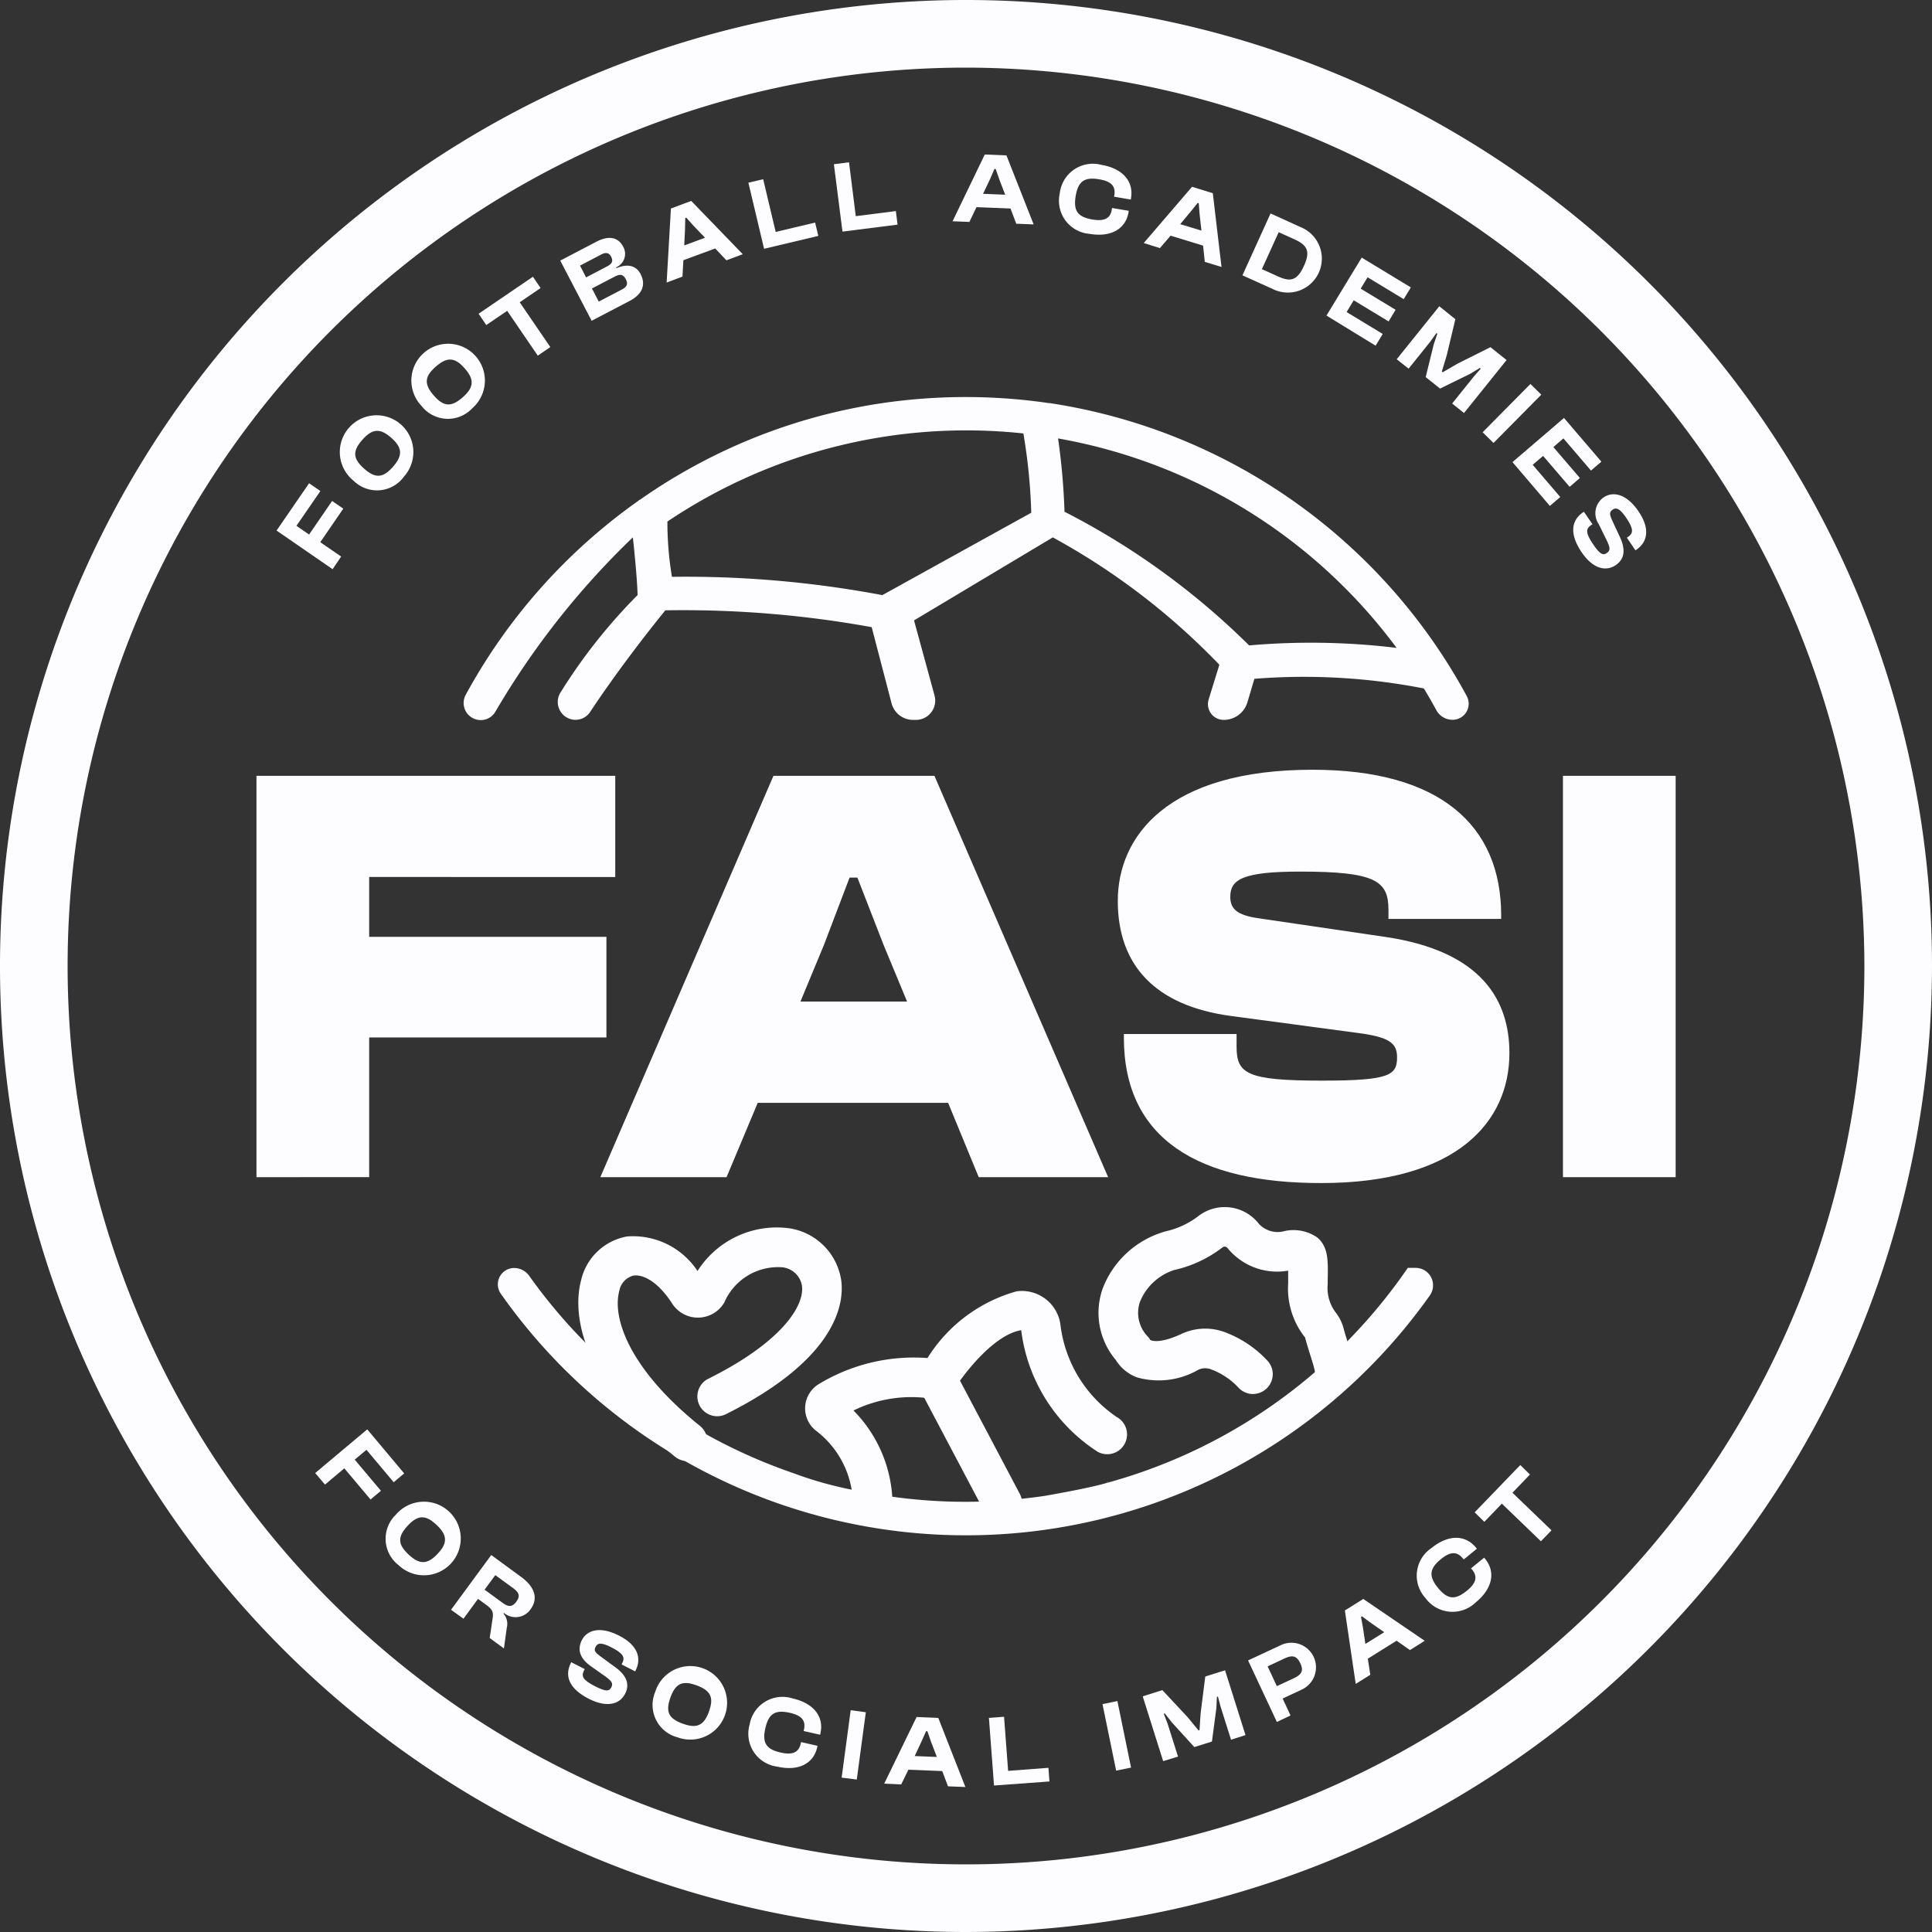 <?xml version="1.0" encoding="UTF-8"?> <svg xmlns="http://www.w3.org/2000/svg" width="60" height="60" viewBox="0 0 60 60"><rect x="0" y="0" width="60" height="60" fill="#333333" stroke="none"/><g id="FASI_Logo_RGB" transform="translate(-144.6 -144.6)"><path id="Path_539" data-name="Path 539" d="M174.6,204.6a30,30,0,1,1,30-30A30.033,30.033,0,0,1,174.6,204.6Zm0-57.9a27.9,27.9,0,1,0,27.9,27.9A27.934,27.934,0,0,0,174.6,146.7Z" fill="#fdfdff"></path><g id="Group_24877" data-name="Group 24877" transform="translate(154.388 188.99)"><path id="Path_540" data-name="Path 540" d="M423.7,1411.657l1.617-1.357,1.147,1.368-.326.274-.845-1.007-.365.305.814.968-.323.27-.814-.968-.6.505Z" transform="translate(-423.7 -1410.3)" fill="#fdfdff"></path><path id="Path_541" data-name="Path 541" d="M486.414,1475.69a1.143,1.143,0,1,1,.084,1.571A1.036,1.036,0,0,1,486.414,1475.69Zm1.294,1.217c.323-.34.3-.586-.035-.9s-.575-.316-.894.028-.309.578.028.894S487.388,1477.247,487.708,1476.907Z" transform="translate(-483.906 -1473.042)" fill="#fdfdff"></path><path id="Path_542" data-name="Path 542" d="M544,1523.3l1.249-1.7.94.688c.417.309.523.666.284.992a.562.562,0,0,1-.828.119l-.014.021a.491.491,0,0,1,.1.442l-.088.639-.442-.323.091-.613c.028-.183,0-.274-.2-.418l-.253-.186-.452.617Zm1.042-.624.558.407c.179.133.3.14.428-.035s.084-.284-.095-.417l-.558-.407Z" transform="translate(-539.781 -1517.697)" fill="#fdfdff"></path><path id="Path_543" data-name="Path 543" d="M647.755,1589.1l.007-.017.421.214-.025.049c-.088.175-.039.287.344.484.337.172.442.161.505.035s.014-.189-.161-.323l-.487-.344c-.309-.224-.424-.495-.267-.8.144-.284.526-.463,1.157-.14.579.295.712.7.508,1.094l-.007.017-.424-.217.021-.039c.091-.179.039-.3-.337-.491-.3-.155-.424-.144-.488-.021s-.014.179.13.287l.484.354c.386.281.435.565.3.821-.154.305-.533.459-1.133.154C647.737,1589.925,647.53,1589.539,647.755,1589.1Z" transform="translate(-639.811 -1581.852)" fill="#fdfdff"></path><path id="Path_544" data-name="Path 544" d="M722.622,1622.989a1.142,1.142,0,1,1,.694,1.41A1.038,1.038,0,0,1,722.622,1622.989Zm1.669.61c.161-.442.049-.656-.386-.814s-.652-.063-.81.379-.056.652.379.81S724.13,1624.041,724.292,1623.6Z" transform="translate(-712.062 -1614.835)" fill="#fdfdff"></path><path id="Path_545" data-name="Path 545" d="M807.441,1648.361a1.035,1.035,0,0,1,1.34-.81c.638.144.978.558.859,1.08l-.01.046-.512-.116.011-.046c.06-.27-.063-.435-.438-.519-.452-.1-.656.018-.761.477s.028.656.481.758c.375.084.558-.011.617-.281l.011-.045.512.116-.011.046c-.119.522-.6.747-1.241.6A1.029,1.029,0,0,1,807.441,1648.361Z" transform="translate(-793.949 -1639.193)" fill="#fdfdff"></path><path id="Path_546" data-name="Path 546" d="M889.9,1661.094l.281-2.094.47.063-.281,2.09Z" transform="translate(-873.55 -1650.278)" fill="#fdfdff"></path><path id="Path_547" data-name="Path 547" d="M927.6,1667.069l1.006-2.069.673.028.842,2.146-.54-.021-.179-.474-1.052-.042-.221.456Zm.947-.856.688.028-.179-.467-.116-.333H928.9l-.144.323Z" transform="translate(-909.928 -1656.067)" fill="#fdfdff"></path><path id="Path_548" data-name="Path 548" d="M1020.458,1666.839l-.158-2.1.47-.035.126,1.68,1.252-.095.031.424Z" transform="translate(-999.376 -1655.778)" fill="#fdfdff"></path><path id="Path_549" data-name="Path 549" d="M1121.324,1653.061l-.424-2.066.463-.095.424,2.066Z" transform="translate(-1096.449 -1642.462)" fill="#fdfdff"></path><path id="Path_550" data-name="Path 550" d="M1157.135,1626.423l-.635-2.013.61-.193.786.842.337.41.031-.01.035-.529.144-1.136.614-.193.635,2.013-.449.144-.323-1.021-.084-.319-.032.01-.017.351-.137,1.035-.547.172-.7-.768-.217-.277-.032.01.119.309.323,1.021Z" transform="translate(-1130.8 -1616.119)" fill="#fdfdff"></path><path id="Path_551" data-name="Path 551" d="M1250.694,1601.263l-.894-1.911,1-.466a.763.763,0,1,1,.645,1.382l-.572.267.246.526Zm-.287-1.726.287.614.526-.245c.238-.112.316-.231.2-.47s-.253-.253-.491-.144Z" transform="translate(-1220.828 -1592.176)" fill="#fdfdff"></path><path id="Path_552" data-name="Path 552" d="M1335.837,1563.137l-.337-2.28.572-.358,1.908,1.3-.459.288-.414-.291-.894.558.077.5Zm.3-1.241.586-.365-.41-.284-.284-.21-.028.018.063.347Z" transform="translate(-1303.522 -1555.232)" fill="#fdfdff"></path><path id="Path_553" data-name="Path 553" d="M1399.412,1508.219a1.03,1.03,0,0,1,.186-1.554c.508-.414,1.041-.428,1.382-.014l.028.035-.407.333-.032-.035c-.175-.214-.382-.218-.677.025-.358.291-.389.53-.091.894s.533.382.895.088c.3-.242.337-.446.161-.659l-.032-.035.407-.333.031.035c.34.414.221.933-.287,1.35A1.037,1.037,0,0,1,1399.412,1508.219Z" transform="translate(-1364.93 -1502.979)" fill="#fdfdff"></path><path id="Path_554" data-name="Path 554" d="M1452.362,1444.267l-1.213-1.168-.544.565-.3-.295,1.417-1.469.3.295-.543.565,1.213,1.168Z" transform="translate(-1414.296 -1440.792)" fill="#fdfdff"></path></g><g id="Group_24878" data-name="Group 24878" transform="translate(153.189 149.398)"><path id="Path_555" data-name="Path 555" d="M391.24,575.266l-1.74-1.2,1.01-1.469.351.242-.744,1.08.393.27.715-1.042.347.239-.715,1.042.649.445Z" transform="translate(-389.5 -562.387)" fill="#fdfdff"></path><path id="Path_556" data-name="Path 556" d="M446.877,515.075a1.142,1.142,0,1,1,1.568-.133A1.034,1.034,0,0,1,446.877,515.075Zm1.171-1.333c-.351-.309-.593-.284-.9.063s-.295.582.056.894.589.291.894-.056S448.4,514.054,448.048,513.742Z" transform="translate(-444.485 -504.943)" fill="#fdfdff"></path><path id="Path_557" data-name="Path 557" d="M509.878,452.01a1.142,1.142,0,1,1,1.571.067A1.036,1.036,0,0,1,509.878,452.01Zm1.336-1.171c-.309-.354-.551-.358-.9-.053s-.368.54-.06.894.544.365.894.06S511.523,451.189,511.214,450.838Z" transform="translate(-505.371 -444.196)" fill="#fdfdff"></path><path id="Path_558" data-name="Path 558" d="M570.238,392.052l-.95-1.392-.649.442-.239-.351,1.687-1.15.239.351-.649.442.951,1.392Z" transform="translate(-562.126 -385.805)" fill="#fdfdff"></path><path id="Path_559" data-name="Path 559" d="M641.675,357.8l-.975-1.869,1.122-.586c.382-.2.673-.144.828.147a.452.452,0,0,1-.217.649l.014.025c.358-.154.617-.07.747.182.165.319.074.621-.344.838Zm-.172-1.347.656-.344c.154-.081.189-.165.123-.295s-.165-.151-.319-.067l-.649.34Zm.393.751.705-.368c.172-.088.214-.179.133-.33s-.175-.165-.344-.077l-.705.368Z" transform="translate(-631.89 -352.636)" fill="#fdfdff"></path><path id="Path_560" data-name="Path 560" d="M734.9,325.132l.133-2.3.631-.235,1.6,1.655-.508.189-.347-.368-.989.365-.028.508Zm.547-1.154.645-.238-.347-.361-.235-.263-.032.01-.007.351Z" transform="translate(-722.786 -321.155)" fill="#fdfdff"></path><path id="Path_561" data-name="Path 561" d="M807.787,305.46l-.487-2.052.459-.109.389,1.638,1.224-.291.1.414Z" transform="translate(-792.647 -302.532)" fill="#fdfdff"></path><path id="Path_562" data-name="Path 562" d="M883.267,290.453,883,288.36l.47-.06.21,1.673,1.245-.158.053.421Z" transform="translate(-865.692 -288.058)" fill="#fdfdff"></path><path id="Path_563" data-name="Path 563" d="M988.1,283.473l1-2.073.673.028.845,2.143-.54-.021-.179-.473-1.056-.042-.221.459Zm.947-.852.687.028-.179-.466-.116-.333H989.4l-.14.323Z" transform="translate(-967.106 -281.4)" fill="#fdfdff"></path><path id="Path_564" data-name="Path 564" d="M1082.464,290.882a1.034,1.034,0,0,1,1.294-.884c.645.109,1.006.5.919,1.031l-.007.046-.519-.088.007-.046c.046-.274-.088-.431-.467-.494-.456-.077-.656.056-.733.519s.067.652.522.729c.379.063.558-.039.6-.312l.007-.046.519.088-.007.046c-.088.526-.558.782-1.207.67A1.033,1.033,0,0,1,1082.464,290.882Z" transform="translate(-1058.141 -289.676)" fill="#fdfdff"></path><path id="Path_565" data-name="Path 565" d="M1157.4,311.747l1.5-1.747.645.2.27,2.29-.519-.158-.053-.505-1.01-.309-.33.386Zm1.133-.586.659.2-.056-.5-.028-.351-.032-.01-.221.274Z" transform="translate(-1130.469 -308.997)" fill="#fdfdff"></path><path id="Path_566" data-name="Path 566" d="M1244.8,335.522l.873-1.922.926.421a1.055,1.055,0,1,1-.873,1.918Zm1.126-1.34-.522,1.147.495.224c.389.179.6.137.81-.323s.1-.645-.287-.824Z" transform="translate(-1214.804 -331.769)" fill="#fdfdff"></path><path id="Path_567" data-name="Path 567" d="M1319.2,374.5l1.094-1.8,1.526.926-.221.365-1.122-.68-.214.354,1.084.656-.217.361-1.084-.656-.221.365,1.122.68-.221.365Z" transform="translate(-1286.594 -369.498)" fill="#fdfdff"></path><path id="Path_568" data-name="Path 568" d="M1381.4,417.445l1.322-1.645.5.4-.267,1.119-.154.509.028.021.459-.267,1.024-.512.5.4-1.322,1.645-.368-.295.67-.835.218-.249-.028-.021-.3.182-.936.459L1382.3,418l.249-1.014.112-.333-.028-.021-.193.27-.67.835Z" transform="translate(-1346.613 -411.086)" fill="#fdfdff"></path><path id="Path_569" data-name="Path 569" d="M1457.5,486.1l1.484-1.5.337.333-1.484,1.5Z" transform="translate(-1420.044 -477.474)" fill="#fdfdff"></path><path id="Path_570" data-name="Path 570" d="M1483.9,516.071l1.6-1.371,1.161,1.357-.323.277-.856-1-.312.27.824.961-.319.274-.824-.961-.323.277.856,1-.323.277Z" transform="translate(-1445.518 -506.518)" fill="#fdfdff"></path><path id="Path_571" data-name="Path 571" d="M1538,582.79l.014-.01.266.389-.046.032c-.161.109-.172.235.067.589.21.312.309.354.424.273s.105-.158.014-.361l-.263-.536a.6.6,0,0,1,.151-.831c.263-.179.684-.151,1.084.435.365.536.288.954-.081,1.2l-.014.01-.267-.393.035-.025c.168-.112.179-.245-.056-.593-.189-.28-.305-.33-.417-.256s-.1.151-.028.316l.253.544c.2.435.109.7-.133.866-.284.193-.691.144-1.066-.41C1537.585,583.5,1537.592,583.063,1538,582.79Z" transform="translate(-1497.414 -571.686)" fill="#fdfdff"></path></g><g id="Group_24879" data-name="Group 24879" transform="translate(152.565 168.505)"><path id="Path_572" data-name="Path 572" d="M371.7,844.064V831.6h11.142v3.142H375.2V836.6h7.368v3.125H375.2v4.338Z" transform="translate(-371.7 -831.411)" fill="#fdfdff"></path><path id="Path_573" data-name="Path 573" d="M676.2,844.064l5.376-12.464h5l5.394,12.464h-4.019l-.95-2.308h-5.913l-.968,2.308Zm6.215-5.454h3.311l-.726-1.75-.817-2.1h-.242l-.8,2.1Z" transform="translate(-665.521 -831.411)" fill="#fdfdff"></path><path id="Path_574" data-name="Path 574" d="M1134.589,834.519v-.112h3.5v.389c0,.838.3,1.059,2.641,1.059,2.122,0,2.343-.168,2.343-.726,0-.445-.242-.631-1.266-.761l-3.907-.523c-2.325-.316-3.5-1.564-3.5-3.57s1.543-4.075,6.046-4.075c3.963,0,5.86,1.729,5.86,4.521v.112h-3.5v-.281c0-.894-.389-1.189-2.735-1.189-1.785,0-2.178.242-2.178.782,0,.389.224.575.894.67l3.907.575c3.051.445,3.868,2.01,3.868,3.609,0,2.139-1.638,4.037-5.843,4.037C1136.915,839.04,1134.589,837.679,1134.589,834.519Z" transform="translate(-1107.651 -826.2)" fill="#fdfdff"></path><path id="Path_575" data-name="Path 575" d="M1528.6,844.064V831.6h3.5v12.464Z" transform="translate(-1488.026 -831.411)" fill="#fdfdff"></path></g><g id="Group_24881" data-name="Group 24881" transform="translate(159 156.926)"><path id="Path_576" data-name="Path 576" d="M556.191,505.806a24.991,24.991,0,0,1,4.261-5.4s.13,1.161.147,1.792a17.06,17.06,0,0,0-2.392,3.023.554.554,0,0,0,.466.852h0a.54.54,0,0,0,.452-.245c.789-1.192,1.753-2.441,2.336-3.156a32.808,32.808,0,0,1,6.408.523l.617,2.364a.69.69,0,0,0,.666.516h.095a.6.6,0,0,0,.575-.754l-.638-2.336,4.31-2.578a21.343,21.343,0,0,1,5.173,3.956c-.063.2-.186.6-.333,1.077a.489.489,0,0,0,.466.635h0a.767.767,0,0,0,.74-.554l.214-.722a19.4,19.4,0,0,1,5.264.3c.133.221.263.445.386.673a.571.571,0,0,0,.5.3h0a.5.5,0,0,0,.446-.736,17.745,17.745,0,0,0-12.959-9.1c-.01,0-.021,0-.032,0l-.091-.014a17.821,17.821,0,0,0-3.781-.126,17.542,17.542,0,0,0-8.824,3.149l-.011-.007c0,.007-.011.014-.018.025a17.776,17.776,0,0,0-5.376,6.039.531.531,0,0,0,.47.779h0A.525.525,0,0,0,556.191,505.806Zm27.98-1.967a22.057,22.057,0,0,0-4.58-.077,23.052,23.052,0,0,0-5.734-4.152,20.654,20.654,0,0,0-.2-2.276A16.686,16.686,0,0,1,584.171,503.839Zm-22.646-3.924a16.627,16.627,0,0,1,11.055-2.736,17.694,17.694,0,0,1,.245,2.462L568.2,502.2a32.868,32.868,0,0,0-6.534-.568A10.312,10.312,0,0,1,561.525,499.915Z" transform="translate(-555.198 -496.044)" fill="#fdfdff"></path><g id="Group_24880" data-name="Group 24880" transform="translate(1.06 27.049)"><path id="Path_577" data-name="Path 577" d="M1124.049,1456.607l-.049.035.077-.042A.064.064,0,0,0,1124.049,1456.607Z" transform="translate(-1105.111 -1449.961)" fill="#fdfdff"></path><path id="Path_578" data-name="Path 578" d="M613.918,1267.3h-.245a16.7,16.7,0,0,1-2.248,2.644l.042-.024a16.615,16.615,0,0,1-7.165,4.065c-.589.172-1.929.4-1.929.4-.393.056-.789.1-1.192.133a16.471,16.471,0,0,1-4.493-.277,11.723,11.723,0,0,1-2.122-.575,16.722,16.722,0,0,1-8.179-6.12.575.575,0,0,0-.466-.242.507.507,0,0,0-.414.8,17.656,17.656,0,0,0,28.85.053A.542.542,0,0,0,613.918,1267.3Z" transform="translate(-585.413 -1267.3)" fill="#fdfdff"></path></g></g><g id="Group_24883" data-name="Group 24883" transform="translate(162.56 182.089)"><path id="Path_579" data-name="Path 579" d="M665.643,1244.014a.613.613,0,0,1-.385-.136c-3.347-2.7-3.084-4.861-2.924-5.461a1.785,1.785,0,0,1,1.435-1.381,2.4,2.4,0,0,1,2.185,1.073,2.915,2.915,0,0,1,2.886-1.321,1.921,1.921,0,0,1,1.578,1.618c.088.669-.087,2.414-3.607,4.162a.615.615,0,0,1-.547-1.1c2.3-1.14,3.016-2.274,2.934-2.9a.692.692,0,0,0-.6-.573,1.816,1.816,0,0,0-1.812,1.092.95.95,0,0,1-1.617.037c-.458-.711-.925-.917-1.209-.872a.6.6,0,0,0-.437.484c-.22.822.3,2.411,2.507,4.184a.615.615,0,0,1-.386,1.094Z" transform="translate(-662.252 -1236.126)" fill="#fdfdff"></path><g id="Group_24882" data-name="Group 24882" transform="translate(7.044 2.608)"><path id="Path_580" data-name="Path 580" d="M865.23,1300.683a.615.615,0,0,1-.614-.584,2.9,2.9,0,0,0-1.123-2.26.882.882,0,0,1,.078-1.476,5.693,5.693,0,0,1,3.36-.8,4.772,4.772,0,0,1,2.768-2.072,1.209,1.209,0,0,1,1.358,1.013,4.045,4.045,0,0,0,1.751,2.891.615.615,0,0,1-.59,1.08,5.26,5.26,0,0,1-2.377-3.777c-.867.141-1.825,1.415-2.09,1.851l-.223.368-.422-.084a4.093,4.093,0,0,0-2.473.359,4.194,4.194,0,0,1,1.211,2.839.616.616,0,0,1-.583.646Z" transform="translate(-863.131 -1293.485)" fill="#fdfdff"></path><path id="Line_47" data-name="Line 47" d="M-9.307-6.882a.615.615,0,0,1-.544-.328l-2.027-3.837a.615.615,0,0,1,.257-.831.615.615,0,0,1,.831.257l2.027,3.837a.615.615,0,0,1-.257.831A.613.613,0,0,1-9.307-6.882Z" transform="translate(15.43 14.081)" fill="#fdfdff"></path></g><path id="Path_581" data-name="Path 581" d="M1127.677,1224.932a.613.613,0,0,1-.439-.184,2.229,2.229,0,0,0-.864-.582.5.5,0,0,0-.4.014,2.457,2.457,0,0,1-1.9.235,1.3,1.3,0,0,1-.66-.541,2.265,2.265,0,0,1-.409-2.214,2.932,2.932,0,0,1,1.983-1.787,2.572,2.572,0,0,0,1-.475,1.341,1.341,0,0,1,1.822.19l.013.013.031.04a.789.789,0,0,0,.757.241,1.291,1.291,0,0,1,1.076.2c.328.3.32.7.308,1.3l0,.141a1.261,1.261,0,0,0,.254.884,1.373,1.373,0,0,1,.233.462c.03.12.081.283.132.449.072.231.144.466.177.623a.615.615,0,1,1-1.2.257c-.027-.129-.089-.323-.149-.514s-.118-.38-.152-.519c0,.009-.026-.022-.051-.058a2.442,2.442,0,0,1-.472-1.607l0-.142c0-.085,0-.175,0-.256h-.012a1.983,1.983,0,0,1-1.838-.664l-.01-.01-.026-.033a.111.111,0,0,0-.155-.016,3.8,3.8,0,0,1-1.492.7,1.711,1.711,0,0,0-1.071.994,1.051,1.051,0,0,0,.243,1.072l.055.067.015.034c.061.045.343.115.979-.182a1.745,1.745,0,0,1,1.357-.049,3.457,3.457,0,0,1,1.3.869.615.615,0,0,1-.439,1.046Z" transform="translate(-1106.722 -1219.128)" fill="#fdfdff"></path></g></g></svg> 